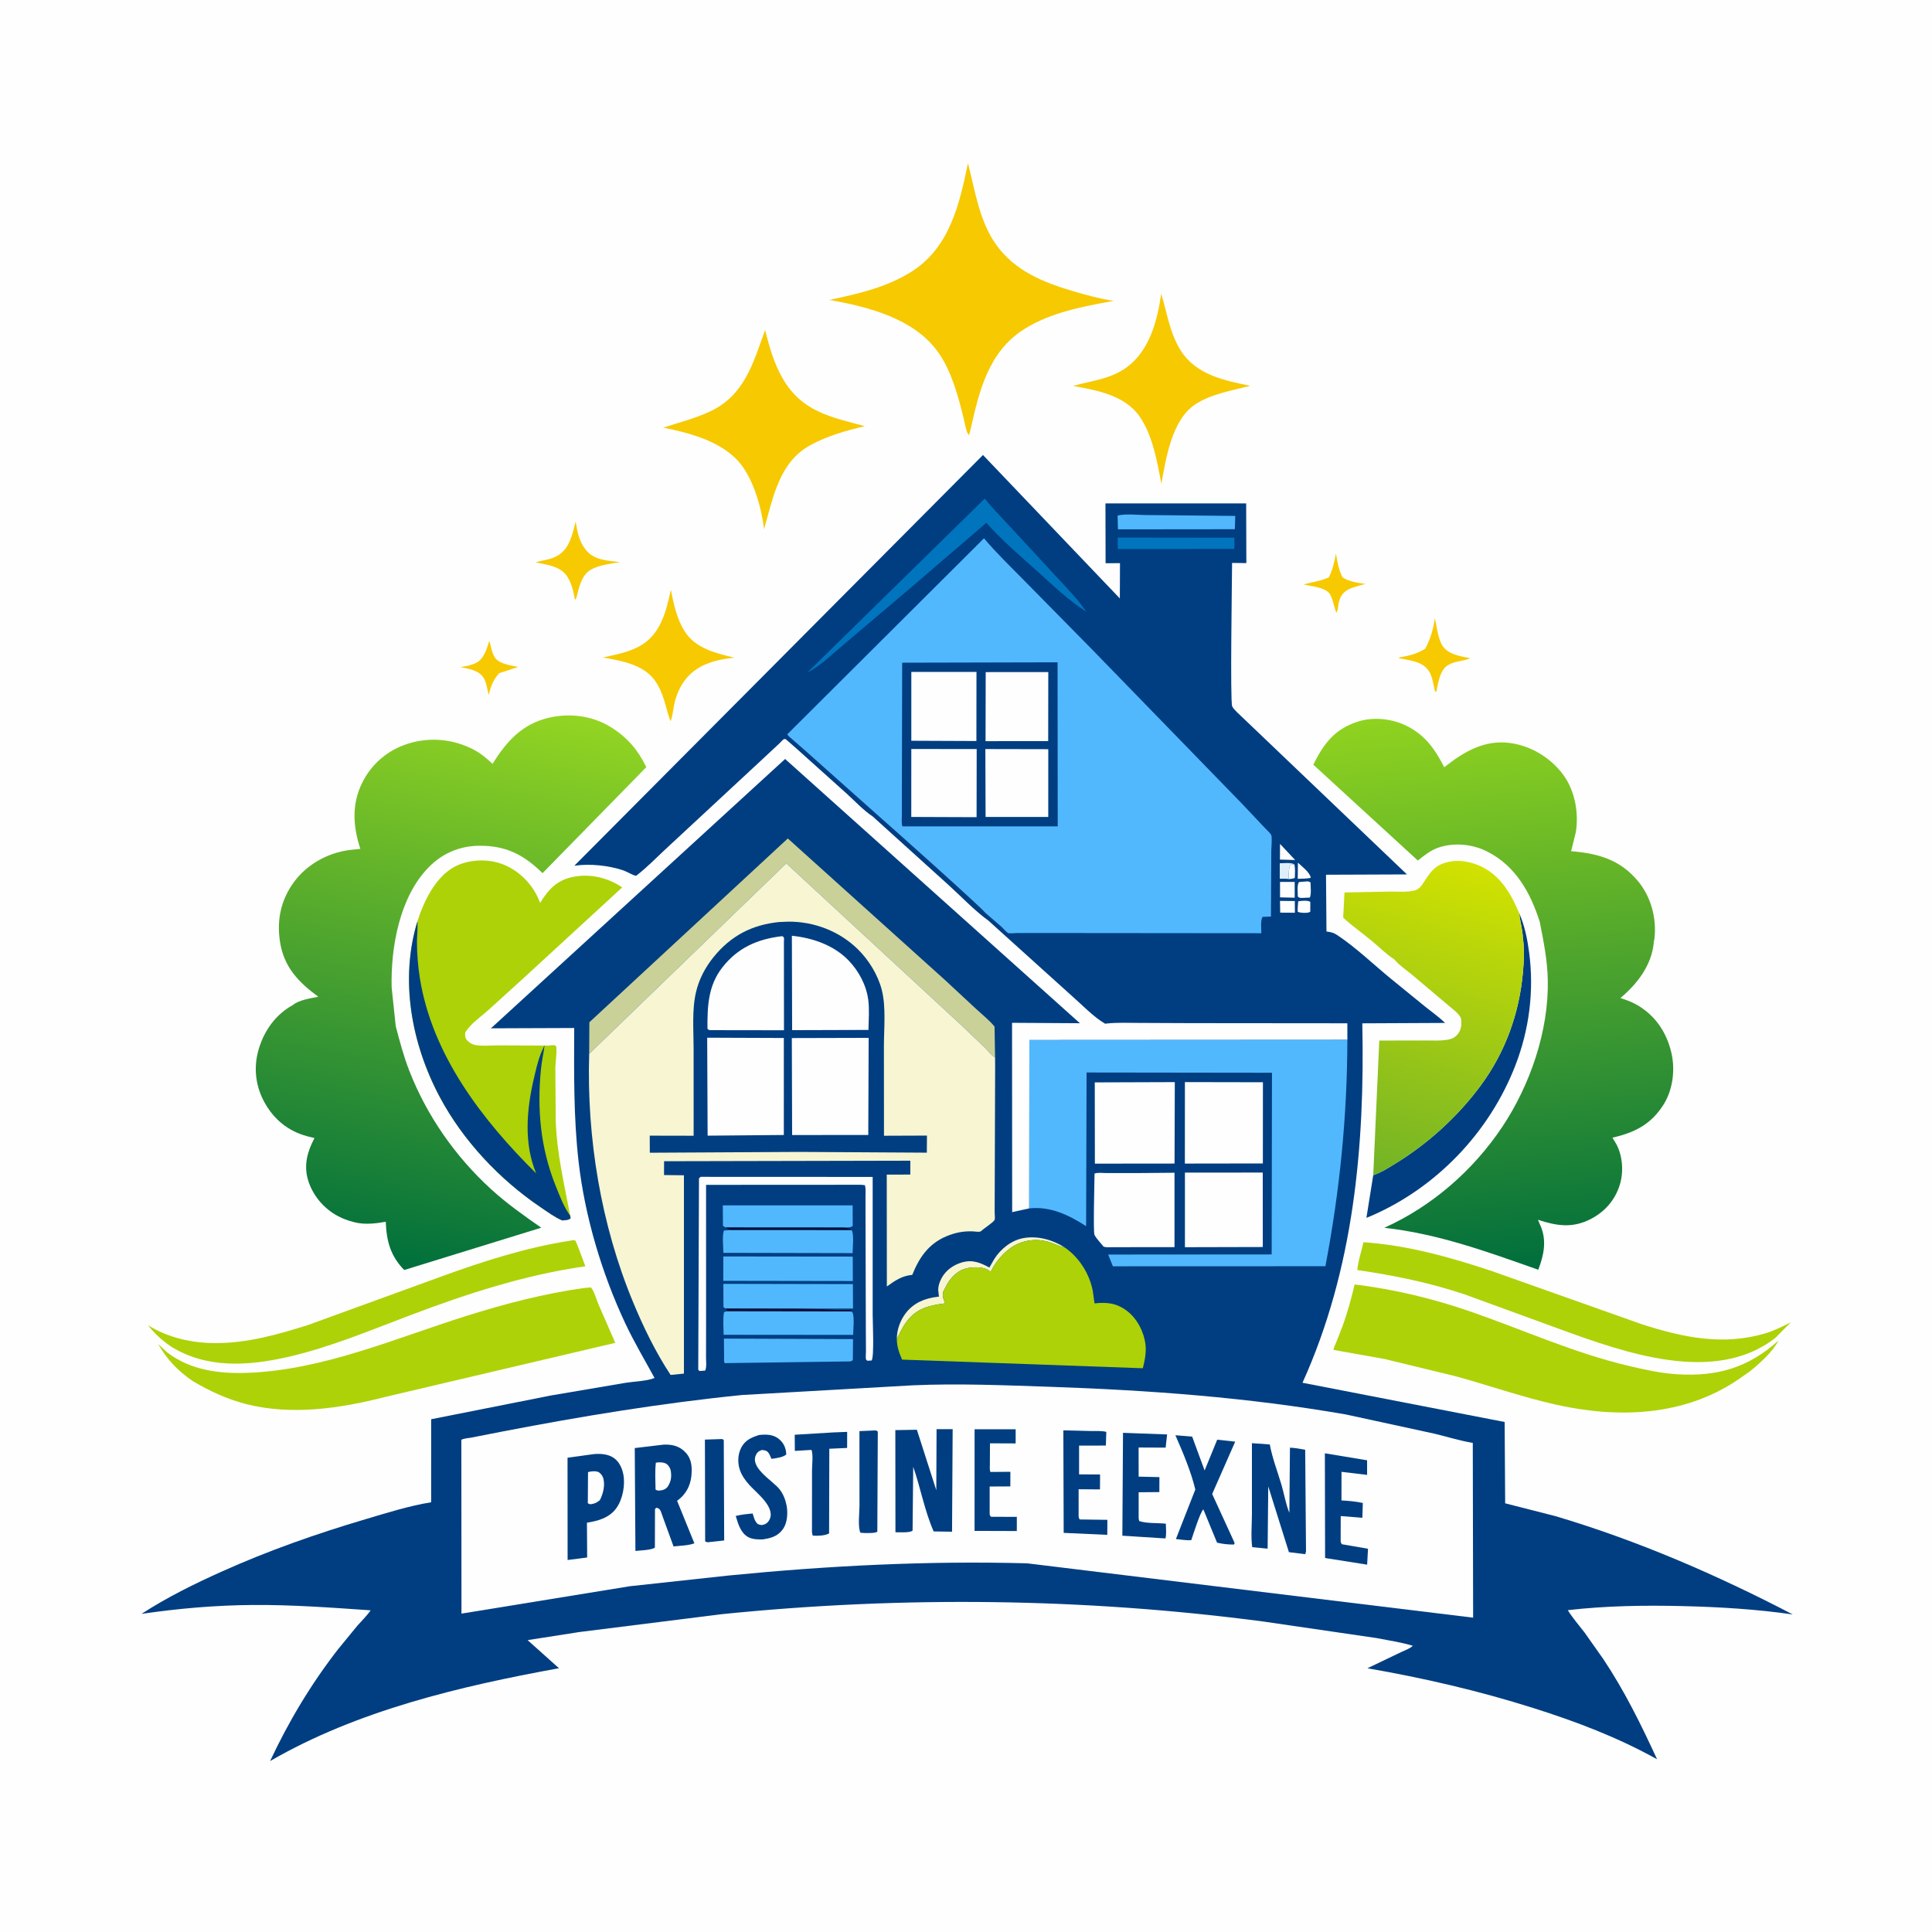 <svg version="1.1" xmlns="http://www.w3.org/2000/svg" style="display: block;" viewBox="0 0 2048 2048" width="1024" height="1024">
<defs>
	<linearGradient id="Gradient1" gradientUnits="userSpaceOnUse" x1="1542.77" y1="909.81" x2="1452.55" y2="1244.07">
		<stop class="stop0" offset="0" stop-opacity="1" stop-color="rgb(210,226,0)"/>
		<stop class="stop1" offset="1" stop-opacity="1" stop-color="rgb(114,179,39)"/>
	</linearGradient>
	<linearGradient id="Gradient2" gradientUnits="userSpaceOnUse" x1="1563.18" y1="751.855" x2="1616.92" y2="1346.09">
		<stop class="stop0" offset="0" stop-opacity="1" stop-color="rgb(144,211,31)"/>
		<stop class="stop1" offset="1" stop-opacity="1" stop-color="rgb(0,110,61)"/>
	</linearGradient>
	<linearGradient id="Gradient3" gradientUnits="userSpaceOnUse" x1="519.329" y1="740.254" x2="402.998" y2="1340.15">
		<stop class="stop0" offset="0" stop-opacity="1" stop-color="rgb(147,213,34)"/>
		<stop class="stop1" offset="1" stop-opacity="1" stop-color="rgb(0,111,60)"/>
	</linearGradient>
</defs>
<path transform="translate(0,0)" fill="rgb(254,254,254)" d="M -0 -0 L 2048 0 L 2048 2048 L -0 2048 L -0 -0 z"/>
<path transform="translate(0,0)" fill="rgb(247,201,0)" d="M 518.675 679.373 C 520.743 685.401 521.181 692.421 525.131 697.713 C 529.652 703.768 542.266 705.637 549.394 706.977 L 529.169 713.594 C 522.468 721.067 520.53 727.176 517.982 736.631 C 516.554 730.996 515.551 722.562 512.253 717.891 C 506.837 710.221 496.499 708.93 487.937 707.103 C 493.839 706.394 499.098 705.377 504.5 702.783 C 513.096 698.655 515.964 687.751 518.675 679.373 z"/>
<path transform="translate(0,0)" fill="rgb(247,201,0)" d="M 1416.17 586.786 C 1417.59 595.783 1419.02 603.648 1423.03 611.917 C 1429.64 616.558 1439.53 617.842 1447.41 618.942 C 1433.18 623.378 1421.46 623.809 1418.73 640.968 C 1418.25 643.947 1418.36 647.022 1416.56 649.5 L 1415.91 647.733 C 1413.88 642.183 1413.03 635.707 1410.19 630.522 C 1405.68 622.265 1390.17 621.79 1381.87 619.511 C 1391.12 616.966 1399.67 616.11 1408.53 612.062 C 1412.77 604.305 1414.48 595.375 1416.17 586.786 z"/>
<path transform="translate(0,0)" fill="rgb(247,201,0)" d="M 1520.99 655.281 C 1523.28 664.775 1523.95 676.467 1529.27 684.733 C 1535.11 693.784 1548.68 695.863 1558.5 697.695 C 1551.12 701.126 1542.5 700.532 1535 705.002 C 1526.09 710.312 1524.6 724.222 1522.5 733.444 L 1520.98 732.5 C 1519.58 726.047 1518.48 717.64 1515.07 711.977 C 1508.27 700.689 1494.12 700.182 1482.5 697.619 C 1484.37 696.389 1483.35 696.788 1485.71 696.417 C 1494.92 694.967 1502.88 692.622 1510.87 687.59 C 1516.42 676.96 1519.38 667.109 1520.99 655.281 z"/>
<path transform="translate(0,0)" fill="rgb(247,201,0)" d="M 610.231 552.951 C 611.956 563.707 613.886 573.891 620.817 582.682 C 629.754 594.016 644.051 594.284 657.161 595.814 C 647.018 597.696 635.199 598.727 626.142 604.029 C 616.299 609.791 613.631 623.312 611.055 633.5 C 610.373 635.102 610.853 634.307 609.5 635.812 C 607.828 626.988 606.095 618.417 601.053 610.781 C 594.013 600.119 579.225 598.464 567.628 596.172 C 575.737 593.596 583.912 593.413 591.5 588.773 C 604.037 581.106 606.801 566.072 610.231 552.951 z"/>
<path transform="translate(0,0)" fill="rgb(247,201,0)" d="M 711.118 625.208 C 714.146 640.218 717.344 655.665 725.526 668.864 C 736.994 687.363 758.641 692.374 778.442 697.183 C 768.037 698.224 757.647 700.122 747.976 704.198 C 729.272 712.08 718.787 727.616 714.618 747.047 C 713.399 752.728 713.065 759.146 710.847 764.5 L 709.976 762.5 C 705.103 747.877 703.384 734.357 694.156 721.345 C 682.114 704.363 658.19 700.362 639.138 696.965 C 653.673 693.738 668.413 691.2 681.177 683.031 C 700.873 670.426 706.534 646.649 711.118 625.208 z"/>
<path transform="translate(0,0)" fill="rgb(0,62,129)" d="M 1610.5 968.213 C 1616.27 981.383 1619.12 995.799 1620.99 1010 C 1626.31 1050.46 1621.05 1091.53 1606.28 1129.59 C 1578.86 1200.26 1522.73 1259.08 1453 1289.12 L 1448.46 1290.97 L 1455.69 1245.72 C 1463.85 1243.11 1471.99 1237.8 1479.3 1233.33 C 1513.97 1212.08 1545.21 1183.62 1569.41 1150.95 C 1595.58 1115.63 1610.42 1074.57 1614.35 1031 C 1615.41 1019.29 1616.07 1005.93 1614.34 994.282 C 1614.02 985.468 1611.34 976.966 1610.5 968.213 z"/>
<path transform="translate(0,0)" fill="rgb(247,201,0)" d="M 1230.89 311.404 C 1237.37 332.126 1239.95 353.541 1252.05 372.243 C 1268.19 397.2 1297.93 403.482 1325.34 408.959 C 1305.97 413.983 1283.3 417.643 1266.5 429.014 C 1242.08 445.542 1235.9 486.346 1231.07 512.909 C 1226.75 489.483 1221.91 461.776 1208.2 441.736 C 1192.69 419.054 1162.59 413.6 1137.47 409.124 C 1157.7 403.384 1177.5 401.983 1195.05 388.834 C 1218.71 371.106 1227.02 339.304 1230.89 311.404 z"/>
<path transform="translate(0,0)" fill="rgb(247,201,0)" d="M 811.01 349.873 C 815.536 367.436 820.489 385.259 829.624 401.084 C 850.032 436.436 880.112 441.915 916.775 451.773 C 896.916 456.393 877.012 462.078 859 471.891 C 825.683 490.042 819.572 527.985 809.875 560.887 C 807.487 539.766 800.315 514.365 788.536 496.554 C 770.395 469.124 733.414 459.476 703.081 453.28 C 719.888 447.87 736.668 443.644 752.758 436.124 C 789.174 419.102 798.439 384.788 811.01 349.873 z"/>
<path transform="translate(0,0)" fill="rgb(173,210,7)" d="M 603.644 1315.32 C 605.568 1314.99 607.862 1314.31 609.76 1314.93 C 610.657 1315.22 619.566 1339.93 620.505 1342.33 C 556.757 1351.29 495.136 1371.37 435.093 1394.1 C 392.593 1410.2 349.671 1428.25 305.321 1438.39 C 263.227 1448.01 219.016 1451.03 180.971 1427.19 C 171.351 1420.48 164.147 1413.92 156.861 1404.77 C 178.263 1418.18 203.851 1423.82 229 1423.76 C 262.373 1423.69 293.648 1414.84 325.231 1405.03 L 468.399 1352.96 C 511.843 1337.1 557.849 1322.42 603.644 1315.32 z"/>
<path transform="translate(0,0)" fill="rgb(173,210,7)" d="M 1445.33 1316.82 C 1491.75 1319.98 1536.8 1332.56 1580.76 1347.17 L 1740.65 1403.85 C 1783.59 1417.65 1826.47 1426.76 1870.97 1413.5 C 1880.62 1410.63 1889.43 1406.23 1898.37 1401.65 L 1882.04 1418.15 L 1881 1418.97 C 1816.79 1467.97 1721.64 1433.67 1654.42 1409.28 L 1552.53 1372.08 C 1515.05 1359.54 1477.9 1352.04 1438.88 1346.31 C 1439.41 1337.14 1443.41 1326.08 1445.33 1316.82 z"/>
<path transform="translate(0,0)" fill="rgb(247,201,0)" d="M 1026.09 172.962 C 1033.59 202.094 1038.19 234.786 1056.25 259.773 C 1076.08 287.209 1105.68 299.206 1136.9 308.468 C 1151.3 312.739 1165.67 316.635 1180.51 318.994 C 1148.5 324.693 1113.95 331.159 1085.98 348.705 C 1047.86 372.626 1038 414.238 1028.78 455.5 C 1028.35 457.543 1027.98 459.247 1027 461.1 C 1024.51 459.504 1022.6 447.922 1021.82 444.736 C 1016.06 421.2 1008.96 394.144 994.963 374.091 C 969.523 337.652 920.551 325.229 879.106 317.935 C 909.499 311.565 941.459 304.249 967.751 286.981 C 1006.95 261.234 1017.15 216.073 1026.09 172.962 z"/>
<path transform="translate(0,0)" fill="rgb(173,210,7)" d="M 618.861 1365.37 L 626.5 1364.7 C 630.132 1369.31 631.947 1376.94 634.282 1382.38 L 652.201 1423.47 L 407.847 1480.92 C 360.622 1493.09 308.607 1500.63 260.696 1488.31 C 240.592 1483.15 222.092 1474.51 204.268 1463.98 C 188.291 1452.96 177.304 1441.44 167.528 1424.61 L 177.5 1433.83 C 201.794 1452.42 232.202 1456.33 261.837 1455.3 C 342.137 1452.51 418.851 1418.7 494.503 1394.89 C 535.191 1382.09 576.577 1371.32 618.861 1365.37 z"/>
<path transform="translate(0,0)" fill="rgb(173,210,7)" d="M 1435.98 1361.57 C 1478.04 1366.71 1519.26 1376.59 1559.29 1390.49 C 1615.24 1409.91 1668.95 1434.4 1726.86 1447.99 C 1743.39 1451.87 1760.52 1455.7 1777.5 1456.76 C 1820.5 1459.44 1853.08 1449.91 1885.22 1421.13 C 1878.99 1433.24 1864.89 1445.73 1854.42 1454.11 L 1842.48 1462.4 C 1785.08 1501.39 1715.33 1503.68 1649.5 1489.01 C 1613.15 1480.91 1577.56 1468.24 1541.58 1458.5 L 1467.5 1440.55 L 1413.64 1430.96 C 1413.61 1428.56 1415.48 1425.33 1416.38 1423.08 L 1423.31 1405.34 C 1428.53 1390.98 1432.44 1376.41 1435.98 1361.57 z"/>
<path transform="translate(0,0)" fill="url(#Gradient1)" d="M 1477.88 1016.86 C 1469.55 1011.69 1461.54 1003.44 1453.87 997.135 C 1443.9 988.935 1433.31 981.53 1423.83 972.755 L 1425.24 946.05 L 1473.78 945.099 C 1481.93 945.026 1491.7 945.962 1499.62 943.892 C 1502.81 943.057 1505.58 940.659 1507.41 937.983 C 1513.26 929.419 1517.62 920.556 1527.75 916.114 C 1540.31 910.606 1555.07 912.058 1567.47 917.307 C 1589.94 926.823 1601.54 946.768 1610.5 968.213 C 1611.34 976.966 1614.02 985.468 1614.34 994.282 C 1616.07 1005.93 1615.41 1019.29 1614.35 1031 C 1610.42 1074.57 1595.58 1115.63 1569.41 1150.95 C 1545.21 1183.62 1513.97 1212.08 1479.3 1233.33 C 1471.99 1237.8 1463.85 1243.11 1455.69 1245.72 L 1462.1 1103.03 L 1510.28 1102.94 C 1518.63 1102.88 1528.95 1103.65 1536.98 1101.61 C 1539.47 1100.98 1541.71 1099.81 1543.59 1098.05 C 1547.42 1094.46 1548.91 1090.3 1549.07 1085.12 C 1549.15 1082.62 1549.26 1080.22 1547.98 1078 C 1545.28 1073.28 1538.76 1068.79 1534.7 1065.25 L 1497.26 1033.63 C 1491.32 1028.71 1483.91 1023.71 1478.82 1017.95 L 1477.88 1016.86 z"/>
<path transform="translate(0,0)" fill="rgb(173,210,7)" d="M 442.482 976.659 C 449.279 955.397 461.647 929.292 482.412 918.515 C 496.712 911.093 516.011 910.244 531.128 915.5 C 547.866 921.32 562.494 934.986 569.972 951 L 572.576 957.123 C 581.18 943.154 590.048 933.253 606.744 929.692 C 625.144 925.766 644.189 930.213 659.575 940.665 L 554.535 1037.26 L 517.693 1070.69 C 509.703 1077.87 498.638 1085.33 493.149 1094.5 C 493.019 1098.24 492.808 1100.57 495.731 1103.41 C 497.553 1105.19 500.168 1106.88 502.659 1107.48 C 510.309 1109.3 520.838 1108.07 528.826 1108.14 L 581.094 1108.37 C 583.291 1108.28 589.194 1106.98 589.583 1109.41 C 590.584 1115.66 588.813 1125.32 588.688 1131.92 L 589.094 1187.58 C 590.17 1222.09 598.039 1254.94 604.408 1288.63 L 604.861 1291.5 C 602.595 1293.53 598.91 1293.39 596 1293.72 C 588.018 1290.35 580.216 1284.56 573.02 1279.7 C 529.539 1250.29 490.73 1209.06 466.074 1162.67 C 436.165 1106.4 423.6 1038.56 442.482 976.659 z"/>
<path transform="translate(0,0)" fill="rgb(0,62,129)" d="M 604.408 1288.63 L 604.861 1291.5 C 602.595 1293.53 598.91 1293.39 596 1293.72 C 588.018 1290.35 580.216 1284.56 573.02 1279.7 C 529.539 1250.29 490.73 1209.06 466.074 1162.67 C 436.165 1106.4 423.6 1038.56 442.482 976.659 L 442.56 978.005 C 442.915 984.949 441.974 991.692 441.994 998.621 C 442.029 1011.23 443.039 1023.92 444.998 1036.38 C 457.841 1118.08 511.174 1187.26 568.384 1243.86 C 555.196 1212.47 558.167 1176.48 565.755 1144.08 C 567.912 1134.87 569.991 1125.17 573.5 1116.36 L 577.297 1107.92 C 576.252 1116.33 574.321 1124.62 573.478 1133.04 C 569.19 1175.91 572.906 1216.97 589.1 1257.22 C 593.224 1267.47 597.831 1279.82 604.408 1288.63 z"/>
<path transform="translate(0,0)" fill="url(#Gradient2)" d="M 1632.19 977.129 C 1622.43 946.46 1606.8 918.219 1577 902.911 C 1561.34 894.867 1542.07 892.791 1525.27 898.33 C 1516.59 901.191 1510.03 906.633 1502.95 912.189 L 1392.15 810.565 C 1403.14 788.477 1414.56 773.016 1439 765.051 C 1456.39 759.382 1477.02 761.881 1493.03 770.453 C 1511.65 780.423 1521.62 795.016 1530.96 813.288 C 1551.65 797.088 1573.13 783.948 1600.6 787.598 C 1622.63 790.523 1643.39 802.963 1656.73 820.778 C 1669.41 837.702 1673.68 861.256 1670.5 881.819 L 1665.47 902.317 C 1693.95 904.662 1717.26 911.095 1736.32 934.002 C 1750.16 950.647 1756.17 973.256 1753.81 994.597 C 1753.67 995.925 1753.44 997.127 1753.05 998.402 L 1753 1000.09 C 1750.4 1023.85 1735.29 1043.15 1717.69 1057.97 C 1723.8 1059.9 1730.2 1062.22 1735.74 1065.49 C 1754.86 1076.79 1766.58 1094.24 1771.66 1115.67 C 1775.9 1133.52 1773.45 1154.69 1763.72 1170.41 C 1750.54 1191.69 1732.87 1200.65 1709.25 1205.96 L 1713.66 1213.29 C 1720.15 1226.09 1721.26 1242.36 1717.02 1256 C 1711.96 1272.3 1700.99 1284.72 1685.85 1292.42 C 1666.61 1302.19 1650.04 1299.46 1630.28 1293.02 L 1632.31 1297.8 L 1632.94 1299.22 C 1639.86 1314.99 1636.54 1330.65 1630.61 1345.97 C 1576.6 1326.97 1524.84 1307.89 1467.44 1301.5 C 1517.97 1278.74 1561.61 1240.66 1592.35 1194.69 C 1621.99 1150.35 1641.83 1092.65 1640.73 1038.86 C 1640.29 1017.42 1636.27 997.96 1632.19 977.129 z"/>
<path transform="translate(0,0)" fill="url(#Gradient3)" d="M 310.49 1065.35 C 317.081 1059.9 329.182 1058.3 337.406 1056.6 C 316.342 1041.07 301.008 1025.27 296.823 998.364 C 293.218 975.195 297.748 953.823 311.744 934.819 C 325.426 916.241 347.266 904.194 370 901.103 L 381.987 899.845 C 374.168 875.972 372.591 852.407 384.17 829.297 C 394.07 809.538 411.189 795.13 432.188 788.429 C 455.443 781.008 480.218 783.315 501.92 794.539 C 509.629 798.525 515.819 803.852 522.162 809.688 C 536.779 786.172 553.425 767.415 581.594 760.881 C 604.327 755.608 628.356 758.654 648.217 771.219 C 665.319 782.039 676.264 795.095 685.12 813.185 L 575.112 925.595 C 555.419 906.133 536.181 896.23 508 896.539 C 487.071 896.768 468.943 904.491 454.278 919.5 C 423.447 951.053 414.14 1004.32 415.149 1046.7 L 419.499 1087.84 C 423.713 1103.89 427.869 1119.63 433.905 1135.12 C 452.459 1182.76 482.838 1226.23 520.629 1260.66 C 537.103 1275.67 555.459 1288.74 573.762 1301.41 L 428.476 1346.26 C 413.873 1331.31 409.682 1315.55 408.932 1295.13 C 398.221 1297.01 386.383 1298.41 375.711 1295.63 L 374 1295.16 C 368.481 1293.71 363.644 1291.93 358.585 1289.29 C 343.229 1281.28 331.042 1266.82 326.304 1250.07 C 321.911 1234.54 326.056 1220.15 333.366 1206.41 L 325.336 1204.39 C 305.602 1198.99 290.73 1186.97 280.71 1169.17 C 270.952 1151.84 268.52 1132.07 274.041 1112.86 C 279.806 1092.8 291.952 1075.52 310.49 1065.35 z"/>
<path transform="translate(0,0)" fill="rgb(0,62,129)" d="M 832.864 783.52 C 832.25 783.513 831.6 783.291 831.022 783.5 C 830.014 783.865 827.08 787.206 826.153 788.077 L 809.358 803.75 L 704.053 901.5 C 695.02 910.043 686.082 919.046 676.351 926.802 C 676.123 926.985 674.347 928.34 674.303 928.341 C 671.927 928.39 664.008 923.765 661.074 922.759 C 645.406 917.387 625.107 915.281 608.829 917.714 L 1042 482.32 L 1187.08 634.371 L 1187.23 596.967 L 1171.97 597.06 L 1171.82 533.616 L 1320.99 533.636 L 1321.18 596.902 L 1306.06 596.716 C 1305.99 612.435 1303.91 743.763 1306.15 748.693 C 1307.83 752.376 1314.62 757.99 1317.69 761.091 L 1491.43 926.921 L 1405.63 927.258 L 1406.12 987.47 L 1407.02 987.566 C 1410.88 988.032 1414.05 988.926 1417.33 991.103 C 1437.53 1004.5 1455.96 1022.42 1474.76 1037.78 L 1510.66 1067.02 C 1517.68 1072.66 1525.42 1078.12 1531.89 1084.35 L 1444.1 1084.77 C 1446.85 1215.05 1435.03 1345.75 1380.69 1465.78 L 1594.98 1507.37 L 1595.54 1593.57 L 1648.8 1607.16 C 1735.9 1633.02 1819.95 1669.42 1900.41 1711.38 C 1861.79 1705.82 1822.6 1703.45 1783.62 1702.52 C 1742.97 1701.55 1702.34 1702.17 1661.91 1706.85 C 1667.17 1715.25 1673.63 1722.67 1679.67 1730.5 L 1699.44 1758.5 C 1722.11 1792.42 1739.54 1827.96 1756.57 1864.89 C 1714.71 1841.6 1670.93 1824.98 1625.32 1810.56 C 1567.79 1792.36 1508.96 1778.72 1449.51 1768.43 L 1485.3 1751.29 C 1488.71 1749.64 1495.22 1747.32 1497.61 1744.57 C 1484.96 1740.83 1471.91 1738.85 1458.97 1736.38 L 1339 1718.85 C 1148.83 1693.83 956.247 1691.7 765.5 1711.05 L 614.031 1730.04 L 559.284 1738.6 L 592.544 1768.39 C 487.886 1787.46 379.197 1813.04 286.309 1866.81 C 306.063 1824.61 329.828 1784.97 358.441 1748.17 L 378.589 1723.59 C 383.343 1718.16 388.808 1712.94 392.907 1707.01 C 351.108 1704.14 309.295 1700.99 267.364 1701.34 C 227.929 1701.66 189.042 1705.07 150.039 1710.77 C 177.058 1693.25 205.668 1679.12 235 1665.95 C 284.409 1643.75 335.445 1625.81 387.359 1610.45 C 410.157 1603.71 433.523 1596.25 457.037 1592.47 L 457.057 1504.45 L 584.189 1479.24 L 663.291 1465.82 C 672.385 1464.34 685.591 1464.12 693.855 1460.7 C 683.301 1441.37 672.075 1422.53 662.707 1402.57 C 637.967 1349.83 620.047 1289.69 613.381 1231.83 C 607.926 1184.48 608.525 1137.27 608.671 1089.72 L 520.19 1090.06 L 521.447 1089.13 L 832.242 804.559 L 1144.74 1084.67 L 1072.82 1084.22 L 1072.94 1285 L 1074.1 1284.63 L 1091.01 1280.94 L 1091.18 1102.47 L 1428.28 1102.28 L 1428.24 1084.72 L 1261.46 1084.57 L 1207.2 1084.33 C 1195.87 1084.31 1184.21 1083.75 1172.94 1085 L 1171.46 1085.17 C 1158.91 1077.82 1147.6 1065.65 1136.6 1056.05 L 1047.74 975.889 C 1032.83 965.118 1018.93 950.3 1005.26 937.934 L 925.003 865.388 C 915.263 859.029 906.002 848.926 897.269 841.051 L 844.129 793.346 L 832.864 783.52 z"/>
<path transform="translate(0,0)" fill="rgb(254,254,254)" d="M 1372 916.087 C 1373.19 920.814 1372.71 925.771 1372.58 930.611 C 1370.43 931.651 1368.26 931.693 1365.93 931.88 C 1366.34 927.351 1365.61 920.536 1368.05 916.685 L 1372 916.087 z"/>
<path transform="translate(0,0)" fill="rgb(254,254,254)" d="M 1356.88 894.561 L 1372.9 911.648 L 1356.79 911.185 L 1356.88 894.561 z"/>
<path transform="translate(0,0)" fill="rgb(254,254,254)" d="M 1375.83 914.455 C 1380.18 918.555 1388.46 924.632 1389.49 930.5 C 1385.22 931.615 1380.09 931.354 1375.66 931.583 L 1375.83 914.455 z"/>
<path transform="translate(0,0)" fill="rgb(254,254,254)" d="M 1376.16 955.5 L 1377.26 955.238 C 1380.29 954.792 1386.59 954.302 1388.99 956 L 1388.95 966.5 L 1387.36 967.2 C 1384.63 968.023 1378.12 967.793 1375.63 966.5 C 1375.45 962.807 1375.84 959.176 1376.16 955.5 z"/>
<path transform="translate(0,0)" fill="rgb(222,239,252)" d="M 1365.93 931.88 C 1364.92 931.279 1358.14 931.548 1356.61 931.498 L 1356.61 915.094 C 1361.34 915.024 1367.67 914.132 1372 916.087 L 1368.05 916.685 C 1365.61 920.536 1366.34 927.351 1365.93 931.88 z"/>
<path transform="translate(0,0)" fill="rgb(254,254,254)" d="M 1356.85 954.983 L 1372.56 955.132 L 1372.64 967.539 L 1357.06 967.429 L 1356.85 954.983 z"/>
<path transform="translate(0,0)" fill="rgb(254,254,254)" d="M 1385.44 934.326 C 1387.46 934.441 1387.25 934.289 1389.2 935.5 C 1389.26 940.213 1390.25 947.13 1388.5 951.47 L 1379.75 951.841 C 1377.64 951.772 1377.46 951.74 1375.76 950.5 C 1375.78 946.457 1374.65 938.026 1377 935.007 L 1385.44 934.326 z"/>
<path transform="translate(0,0)" fill="rgb(254,254,254)" d="M 1356.87 934.848 L 1372.42 934.863 L 1372.45 951.618 L 1356.91 951.218 L 1356.87 934.848 z"/>
<path transform="translate(0,0)" fill="rgb(247,245,210)" d="M 994.753 1369.39 C 993.965 1364.42 995.938 1358.79 998.316 1354.49 C 1002.89 1346.23 1011.09 1340.61 1020.06 1338.11 C 1031.14 1335.03 1039.27 1338.56 1048.79 1343.64 L 1053.9 1334.73 C 1060.77 1323.84 1072.19 1314.64 1085.09 1312.4 C 1100.22 1309.77 1116.21 1314.26 1128.84 1322.51 L 1127.77 1322.23 C 1121.52 1320.53 1115.78 1317.52 1109.53 1315.9 C 1098.11 1312.94 1085.26 1314.61 1075.08 1320.5 C 1064.99 1326.33 1055.54 1337.14 1050.5 1347.6 C 1048.28 1347.45 1049.53 1347.82 1047.62 1346.43 C 1042.25 1342.55 1030.62 1343.05 1024.44 1344.5 C 1015.35 1346.63 1008.38 1353.77 1003.82 1361.59 L 999.729 1369.61 L 999.592 1370.6 C 999.117 1374.62 999.879 1376.27 1001.28 1379.88 L 1001.88 1381.6 C 984.887 1383.93 971.934 1386.6 961.038 1401.03 C 956.685 1406.79 954.073 1412.94 950.666 1419.23 C 950.696 1409.55 954.214 1399.71 960.118 1392 C 968.434 1381.15 980.263 1376.25 993.607 1374.68 L 995.311 1374.5 L 994.753 1369.39 z"/>
<path transform="translate(0,0)" fill="rgb(1,116,190)" d="M 1184.84 569.812 L 1308.55 569.981 L 1308.44 581.903 L 1184.93 581.988 L 1184.84 569.812 z"/>
<path transform="translate(0,0)" fill="rgb(82,184,254)" d="M 1184.7 546.5 C 1193.43 544.386 1205.95 545.948 1215.05 545.964 L 1309.41 546.909 L 1308.99 560.993 L 1185.07 561.119 L 1184.7 546.5 z"/>
<path transform="translate(0,0)" fill="rgb(82,184,254)" d="M 769.027 1301.07 L 766.376 1299.5 L 766.203 1277.74 L 903.838 1277.76 L 903.911 1299.5 C 901.652 1301.72 897.156 1301.05 893.959 1301.15 L 769.027 1301.07 z"/>
<path transform="translate(0,0)" fill="rgb(82,184,254)" d="M 767.378 1418.98 L 904.24 1419.49 L 904.047 1441.96 L 901.5 1443.15 L 768.21 1444.97 C 767.176 1443.18 767.601 1440.57 767.58 1438.51 L 767.378 1418.98 z"/>
<path transform="translate(0,0)" fill="rgb(82,184,254)" d="M 768.706 1387.01 L 766.903 1385.5 L 766.798 1360.95 L 904.104 1361.21 L 904.231 1387.07 L 849.974 1387.16 L 768.706 1387.01 z"/>
<path transform="translate(0,0)" fill="rgb(82,184,254)" d="M 766.771 1331.9 L 903.944 1332.05 L 904.035 1357.95 L 766.713 1357.73 L 766.771 1331.9 z"/>
<path transform="translate(0,0)" fill="rgb(82,184,254)" d="M 769.027 1301.07 L 893.959 1301.15 L 901.86 1302.11 L 902.762 1303.99 C 905.53 1308.16 903.835 1322.9 903.804 1328.35 L 766.828 1328.06 C 766.773 1321.1 765.367 1310.94 767.348 1304.41 L 774.189 1303.94 C 771.476 1303.16 770.797 1303.21 769.027 1301.07 z"/>
<path transform="translate(0,0)" fill="rgb(0,16,62)" d="M 769.027 1301.07 L 893.959 1301.15 L 901.86 1302.11 L 902.762 1303.99 L 774.189 1303.94 C 771.476 1303.16 770.797 1303.21 769.027 1301.07 z"/>
<path transform="translate(0,0)" fill="rgb(82,184,254)" d="M 768.706 1387.01 L 849.974 1387.16 L 903.49 1388.5 C 902.707 1390.05 903.329 1389.36 901.291 1390.2 L 903.5 1390.9 C 906.09 1395.96 904.379 1408.99 904.349 1415.05 L 767.087 1414.93 C 767.023 1407.2 766.121 1398.44 767.5 1390.85 L 770.972 1390.02 L 768.706 1387.01 z"/>
<path transform="translate(0,0)" fill="rgb(0,16,62)" d="M 768.706 1387.01 L 849.974 1387.16 L 903.49 1388.5 C 902.707 1390.05 903.329 1389.36 901.291 1390.2 L 770.972 1390.02 L 768.706 1387.01 z"/>
<path transform="translate(0,0)" fill="rgb(1,116,190)" d="M 1043.86 528.576 C 1051.19 537.84 1059.81 546.39 1067.79 555.12 L 1123.06 614.851 C 1132.9 625.651 1143.38 636.26 1151.53 648.419 C 1133.02 636.787 1116.07 620.338 1099.8 605.756 C 1081.28 589.166 1062.09 572.825 1045.58 554.205 L 966.326 622.252 L 891.585 685.63 C 880.168 695.083 869.099 706.3 855.761 712.988 L 1043.86 528.576 z"/>
<path transform="translate(0,0)" fill="rgb(254,254,254)" d="M 742.707 1247.5 L 925.064 1247.58 L 925.064 1393.46 C 925.064 1400.9 926.834 1437.73 924 1442.17 L 919.5 1442.45 C 919.001 1441.97 918.189 1441.67 918.002 1441 C 917.455 1439.04 917.966 1434.81 917.953 1432.66 L 917.83 1410.85 L 917.493 1293.15 L 917.475 1268.24 C 917.47 1264.38 917.966 1259.98 916.781 1256.3 L 912.25 1255.9 L 748.466 1255.99 L 748.479 1407.6 L 748.415 1438.87 C 748.408 1442.96 749.273 1449.17 747.5 1452.89 L 741.5 1453.33 L 740.165 1452 L 740.95 1249.03 L 742.707 1247.5 z"/>
<path transform="translate(0,0)" fill="rgb(254,254,254)" d="M 1256.07 1242.98 L 1338.56 1242.97 L 1338.61 1321.88 L 1256.07 1322.08 L 1256.07 1242.98 z"/>
<path transform="translate(0,0)" fill="rgb(254,254,254)" d="M 1207.08 1243.49 L 1245.03 1243.16 L 1245.01 1322.04 L 1199.5 1322.05 L 1179.48 1322.07 C 1176.33 1322.06 1172.72 1322.56 1169.77 1321.42 C 1167.22 1318.09 1161.71 1312.52 1160.16 1308.86 C 1158.74 1305.47 1160.21 1252.07 1160.25 1244.06 C 1163.18 1242.7 1169.59 1243.5 1172.96 1243.5 L 1207.08 1243.49 z"/>
<path transform="translate(0,0)" fill="rgb(254,254,254)" d="M 1256.05 1147.07 L 1338.75 1147.23 L 1338.68 1233.31 L 1256 1233.43 L 1256.05 1147.07 z"/>
<path transform="translate(0,0)" fill="rgb(254,254,254)" d="M 1160.51 1147.38 L 1245.34 1147.09 L 1245.06 1233.41 L 1160.61 1233.5 L 1160.51 1147.38 z"/>
<path transform="translate(0,0)" fill="rgb(202,209,152)" d="M 624.556 1117.11 L 624.75 1083.64 L 835.112 888.811 L 1002.02 1039.14 L 1035.13 1069.89 C 1041.48 1075.74 1048.77 1081.55 1054.26 1088.2 L 1054.82 1120.9 C 1050.79 1118.81 1047.13 1113.61 1043.86 1110.39 L 1018.82 1086.51 L 833.517 915.174 L 624.556 1117.11 z"/>
<path transform="translate(0,0)" fill="rgb(173,210,7)" d="M 999.729 1369.61 L 1003.82 1361.59 C 1008.38 1353.77 1015.35 1346.63 1024.44 1344.5 C 1030.62 1343.05 1042.25 1342.55 1047.62 1346.43 C 1049.53 1347.82 1048.28 1347.45 1050.5 1347.6 C 1055.54 1337.14 1064.99 1326.33 1075.08 1320.5 C 1085.26 1314.61 1098.11 1312.94 1109.53 1315.9 C 1115.78 1317.52 1121.52 1320.53 1127.77 1322.23 L 1128.84 1322.51 C 1144.09 1333 1155.02 1350.45 1158.42 1368.65 L 1160.24 1381.65 C 1173.47 1380.16 1183.93 1381.32 1194.95 1389.85 C 1205.74 1398.21 1212.75 1412.13 1214.29 1425.54 C 1215.23 1433.72 1213.45 1442.54 1211.45 1450.4 L 956.25 1441.25 C 953.008 1433.77 950.745 1427.55 950.666 1419.23 C 954.073 1412.94 956.685 1406.79 961.038 1401.03 C 971.934 1386.6 984.887 1383.93 1001.88 1381.6 L 1001.28 1379.88 C 999.879 1376.27 999.117 1374.62 999.592 1370.6 L 999.729 1369.61 z"/>
<path transform="translate(0,0)" fill="rgb(82,184,254)" d="M 1091.01 1280.94 L 1091.18 1102.47 L 1428.28 1102.28 C 1428.05 1183.59 1420.21 1262.39 1404.98 1342.24 L 1179.71 1342.32 L 1174.71 1329.88 L 1348.03 1329.75 L 1348.35 1137.16 L 1151.82 1136.9 L 1151.32 1299.79 C 1133.09 1288.01 1113.44 1278.5 1091.01 1280.94 z"/>
<path transform="translate(0,0)" fill="rgb(247,245,210)" d="M 624.556 1117.11 L 833.517 915.174 L 1018.82 1086.51 L 1043.86 1110.39 C 1047.13 1113.61 1050.79 1118.81 1054.82 1120.9 L 1054.88 1132.04 L 1054.46 1261.2 L 1054.37 1285.12 C 1054.37 1286.83 1054.93 1291.63 1054.35 1293.09 C 1053.34 1295.62 1042.78 1302.24 1040.11 1304.97 C 1038.69 1306.42 1033.47 1305.4 1031.33 1305.31 C 1021.2 1304.88 1012.21 1306.68 1002.93 1310.63 C 984.205 1318.59 974.328 1333.2 967.037 1351.42 C 956.189 1352.33 948.623 1357.57 940.107 1363.72 L 939.984 1245.13 L 964.953 1245.09 L 964.989 1230.39 L 703.956 1230.95 L 703.895 1245.59 L 725.001 1245.84 L 725.002 1456.08 L 710.855 1457.49 C 694.949 1433.36 682.217 1407.13 671.146 1380.48 C 637.003 1298.29 621.823 1205.99 624.556 1117.11 z"/>
<path transform="translate(0,0)" fill="rgb(0,62,129)" d="M 825.835 977.403 L 835.5 976.997 C 862.789 976.718 889.916 987.112 909.442 1006.34 C 920.972 1017.69 930.663 1033.47 934.689 1049.21 C 939.423 1067.71 936.942 1090.56 936.978 1109.79 L 937.06 1203.94 L 982.6 1203.77 L 982.48 1221.87 L 847.5 1221.07 L 688.828 1221.94 L 688.748 1203.85 L 735.282 1203.94 L 735.254 1111.8 C 735.26 1092.19 733.336 1070.91 737.782 1051.75 C 740.963 1038.05 747.601 1025.41 756.431 1014.52 C 774.694 991.985 797.045 980.318 825.835 977.403 z"/>
<path transform="translate(0,0)" fill="rgb(254,254,254)" d="M 828.011 992.5 L 829.669 992.509 C 830.105 993.006 830.715 993.393 830.978 994 C 831.262 994.655 830.981 998.047 830.982 998.939 L 831.043 1092.11 L 753.5 1092 C 751.389 1091.78 751.582 1092.13 749.943 1090.5 C 749.787 1066.92 750.553 1044.89 765.776 1025.43 C 781.944 1004.77 802.564 995.666 828.011 992.5 z"/>
<path transform="translate(0,0)" fill="rgb(254,254,254)" d="M 839.424 991.943 C 861.355 994.168 883.904 1001.92 899.521 1018.11 C 910.426 1029.42 918.421 1044.44 920.417 1060.1 C 921.714 1070.28 920.758 1081.47 920.611 1091.76 L 839.68 1092.01 L 839.424 991.943 z"/>
<path transform="translate(0,0)" fill="rgb(254,254,254)" d="M 839.369 1100.39 L 920.823 1100.18 L 920.41 1203.11 L 839.681 1203.19 L 839.369 1100.39 z"/>
<path transform="translate(0,0)" fill="rgb(254,254,254)" d="M 749.651 1100 L 830.9 1100.31 L 830.89 1203.14 L 750.11 1203.85 L 749.651 1100 z"/>
<path transform="translate(0,0)" fill="rgb(82,184,254)" d="M 836.145 780.475 L 834.5 778.467 L 1043.06 570.647 C 1056.98 587.12 1072.89 602.304 1087.99 617.718 L 1158.41 689.231 L 1316.46 851.869 L 1340.74 877.588 C 1342.27 879.234 1346.81 883.342 1347.57 885.264 C 1348.7 888.131 1347.64 898.007 1347.63 901.424 L 1347.28 971.601 L 1338.5 971.925 C 1335.99 974.804 1337.09 985.041 1337.07 989.244 L 1115.03 989.044 L 1078.21 989.047 C 1076.26 989.048 1069.92 989.721 1068.7 989.05 C 1066.46 987.815 1063.42 984.054 1061.43 982.237 L 1044.14 967.322 C 1042.61 963.976 941.154 873.332 929.582 863.371 L 851.255 793.594 L 836.145 780.475 z"/>
<path transform="translate(0,0)" fill="rgb(0,62,129)" d="M 956.337 702.469 L 1121.07 702.081 L 1121.23 876.006 L 956.657 875.993 C 955.369 872.95 956.033 867.75 956.036 864.381 L 956.04 836.679 L 956.337 702.469 z"/>
<path transform="translate(0,0)" fill="rgb(254,254,254)" d="M 1044.52 794.028 L 1111.22 794.171 L 1111.2 865.989 L 1044.76 865.977 L 1044.52 794.028 z"/>
<path transform="translate(0,0)" fill="rgb(254,254,254)" d="M 1044.88 712.462 L 1111.23 712.419 L 1111.13 785.583 L 1044.72 785.653 L 1044.88 712.462 z"/>
<path transform="translate(0,0)" fill="rgb(254,254,254)" d="M 966.025 793.962 L 1035.32 794.042 L 1035.22 866.25 L 965.99 865.994 L 966.025 793.962 z"/>
<path transform="translate(0,0)" fill="rgb(254,254,254)" d="M 966.04 712.246 L 1035.11 712.287 L 1035.02 785.52 L 966.034 785.232 L 966.04 712.246 z"/>
<path transform="translate(0,0)" fill="rgb(254,254,254)" d="M 968.005 1468.46 C 1015.9 1466.41 1064.89 1468.42 1112.81 1470.05 C 1218.38 1473.66 1322.69 1481.27 1426.9 1499.43 L 1520.51 1519.75 C 1533.7 1522.88 1546.92 1527.12 1560.28 1529.35 L 1561.21 1529.5 L 1561.58 1714.79 L 1088.92 1657.2 C 983.177 1654.31 877.533 1659.73 772.294 1670.12 L 667.604 1681.48 L 489.183 1710.5 L 489.045 1526.34 C 490.725 1524.84 496.825 1524.44 499.253 1523.99 L 533.002 1517.38 C 616.746 1501.27 701.493 1487.32 786.348 1478.78 L 968.005 1468.46 z"/>
<path transform="translate(0,0)" fill="rgb(0,62,129)" d="M 925.068 1516.44 C 927.689 1516.35 928.328 1515.8 930.5 1517.43 L 930 1623.69 C 926.937 1625.54 920.434 1624.93 916.753 1625.1 L 912.1 1624.74 C 909.166 1618.93 911.103 1603 911.094 1596.12 L 911.047 1517.05 L 925.068 1516.44 z"/>
<path transform="translate(0,0)" fill="rgb(0,62,129)" d="M 763.543 1525.5 C 765.641 1525.44 765.39 1525.13 767.222 1526.5 L 767.668 1632.96 L 751.5 1634.73 C 749.413 1634.8 749.442 1635.02 747.5 1633.9 L 747.248 1526.04 L 763.543 1525.5 z"/>
<path transform="translate(0,0)" fill="rgb(0,62,129)" d="M 883.415 1518.42 L 898.031 1517.84 L 897.991 1534.88 L 879.109 1535.73 L 878.877 1625.48 C 874.513 1627.98 866.408 1628.22 861.5 1627.82 L 860.733 1624.5 L 860.778 1558.43 C 860.783 1552.89 862.163 1541.84 860.208 1536.96 L 842.574 1538.02 L 842.442 1520.89 L 883.415 1518.42 z"/>
<path transform="translate(0,0)" fill="rgb(0,62,129)" d="M 1033.1 1515.07 L 1076.65 1515.1 L 1076.62 1530.09 L 1049.4 1529.97 L 1049.31 1552.59 C 1049.3 1555.16 1048.85 1557.99 1049.93 1560.34 L 1071.04 1560.17 L 1071 1575.65 L 1049.09 1575.77 L 1049.08 1604.25 C 1049.16 1606.47 1049.28 1606.21 1050.5 1607.85 L 1077.88 1607.95 L 1077.86 1622.95 L 1033.08 1622.81 L 1033.1 1515.07 z"/>
<path transform="translate(0,0)" fill="rgb(0,62,129)" d="M 1127.19 1516.21 L 1156.7 1516.95 C 1161.75 1517.08 1167.88 1516.57 1172.73 1517.86 L 1172.27 1532.36 L 1143.87 1532.4 L 1143.87 1562.9 L 1166.13 1563.01 L 1166 1578.84 L 1143.38 1578.67 L 1143.38 1606.5 C 1143.41 1608.53 1143.49 1608.92 1144.5 1610.68 L 1173.87 1611.09 L 1173.77 1627 L 1127.55 1624.91 L 1127.19 1516.21 z"/>
<path transform="translate(0,0)" fill="rgb(0,62,129)" d="M 1190.44 1518.85 L 1237.19 1520.57 L 1235.62 1534.55 L 1206.97 1534.42 L 1207.01 1565.3 L 1229.03 1565.8 L 1228.97 1581.67 L 1207.02 1581.87 L 1207.01 1609.25 C 1207.04 1610.29 1207.39 1611.37 1207.61 1612.38 C 1215.31 1615.07 1227.43 1614.26 1235.85 1615.16 C 1235.88 1619.99 1236.67 1626.18 1235.44 1630.82 L 1189.74 1627.89 L 1190.44 1518.85 z"/>
<path transform="translate(0,0)" fill="rgb(0,62,129)" d="M 1404.42 1540.55 L 1449.18 1547.97 L 1449.18 1563.45 L 1422.06 1560.21 L 1422.01 1590.54 C 1429.71 1590.88 1437.07 1591.66 1444.63 1593.19 L 1444.18 1608.9 L 1421.22 1607.08 L 1421.16 1633.5 C 1421.34 1635.57 1421.42 1635.41 1422.5 1636.96 L 1450.14 1641.74 L 1449.23 1658.6 L 1404.66 1651.56 L 1404.42 1540.55 z"/>
<path transform="translate(0,0)" fill="rgb(0,62,129)" d="M 804.677 1521.16 L 806.12 1521.01 C 813.704 1520.34 820.901 1520.84 826.723 1526.29 C 831.347 1530.62 833.151 1535.59 833.5 1541.78 C 830.034 1544.92 822.351 1545.87 817.763 1546.43 C 816.819 1544.34 815.799 1541.38 814.338 1539.67 C 812.435 1537.45 810.168 1537.27 807.5 1537.05 C 805.101 1538.14 803.683 1538.46 802.181 1540.79 C 792.881 1555.28 819.459 1569.55 826.564 1578.96 C 830.449 1584.1 832.629 1589.8 833.845 1596.09 C 835.304 1603.64 834.632 1614.3 830.052 1620.79 C 824.557 1628.57 817.259 1630.55 808.438 1631.82 C 803.67 1632 797.609 1631.77 793.336 1629.49 C 785.069 1625.09 782.416 1615.31 779.932 1606.97 C 785.879 1605.49 791.732 1604.91 797.818 1604.35 L 798.978 1608 C 799.998 1611.31 800.741 1612.93 803.139 1615.5 C 806.268 1616.59 806.937 1617.11 810.178 1615.96 C 813.096 1614.93 815.09 1612.65 816.193 1609.79 C 821.14 1596.98 802.126 1582.68 794.611 1574.39 C 790.505 1569.85 786.741 1564.8 784.589 1559.02 C 781.681 1551.22 781.906 1541.94 785.774 1534.51 C 789.928 1526.54 796.544 1523.75 804.677 1521.16 z"/>
<path transform="translate(0,0)" fill="rgb(0,62,129)" d="M 1245.97 1521.4 L 1263.74 1522.89 L 1276.95 1558.76 L 1290.29 1526.13 L 1309.37 1528.2 L 1284.96 1583.69 L 1308.25 1634.5 L 1308.74 1636.05 L 1308 1637.29 C 1301.69 1637.27 1296.24 1636.76 1290.11 1635.27 L 1275.6 1599.98 C 1272.14 1603.16 1264.7 1627.11 1262.78 1632.63 C 1257.56 1633.05 1251.74 1631.95 1246.51 1631.46 L 1267.08 1578.95 C 1262.59 1559.99 1253.81 1539.35 1245.97 1521.4 z"/>
<path transform="translate(0,0)" fill="rgb(0,62,129)" d="M 629.532 1541.4 C 636.365 1540.86 643.858 1541.22 649.855 1544.96 C 655.974 1548.77 659.254 1555.59 660.663 1562.47 C 663.012 1573.93 660.164 1589.11 653.436 1598.56 C 646.043 1608.95 634.051 1612.26 622.179 1614.11 L 622.359 1639.5 L 622.401 1651 L 601.685 1653.66 L 601.604 1545.26 L 629.532 1541.4 z"/>
<path transform="translate(0,0)" fill="rgb(254,254,254)" d="M 623.32 1560.5 C 626.05 1559.62 630.94 1559.19 633.702 1560.16 C 635.958 1560.95 638.293 1563.69 639.099 1565.88 C 641.944 1573.62 639.421 1583.36 635.859 1590.28 C 633.654 1591.85 631.983 1593.28 629.301 1593.9 C 626.43 1594.56 625.577 1595.04 623.1 1593.5 L 623.32 1560.5 z"/>
<path transform="translate(0,0)" fill="rgb(0,62,129)" d="M 1327.09 1529.83 L 1346.04 1531.17 C 1348.69 1545.75 1354.31 1560.05 1358.5 1574.24 C 1361.36 1583.93 1362.93 1594.38 1366.79 1603.68 L 1367.4 1534.58 C 1372.86 1534.8 1378.19 1535.84 1383.55 1536.8 L 1384.43 1644.5 L 1383.62 1647.53 L 1366.3 1645.35 L 1344.4 1575.59 L 1343.74 1641.64 L 1327.4 1640.06 C 1325.84 1628.92 1327.11 1615.97 1327.1 1604.67 L 1327.09 1529.83 z"/>
<path transform="translate(0,0)" fill="rgb(0,62,129)" d="M 992.8 1514.97 L 1009.86 1514.99 L 1009.21 1623.68 L 989.725 1623.39 C 980.087 1601.54 975.905 1577.33 968.047 1554.86 L 967.404 1619.25 L 967.356 1622.5 C 964.771 1625.05 953.336 1624.16 949.205 1624.27 L 949.096 1515.99 L 971.93 1515.6 L 992.515 1579.73 L 992.8 1514.97 z"/>
<path transform="translate(0,0)" fill="rgb(0,62,129)" d="M 703.073 1531.42 L 704.221 1531.33 C 713.308 1531.14 720.757 1533.13 727.033 1540 C 733.386 1546.95 733.795 1555.87 732.866 1564.79 C 731.796 1575.07 726.961 1584.03 718.727 1590.18 L 717.749 1590.89 L 736.063 1635.98 C 729.776 1638.39 720.78 1638.47 713.997 1639.3 L 703.4 1610.26 L 700.638 1602.5 C 699.383 1599.64 698.95 1599.25 696 1598.2 L 694.316 1599.5 L 694.198 1640.51 C 691.09 1643.14 678.047 1643.59 673.57 1644.06 L 672.875 1535.01 L 703.073 1531.42 z"/>
<path transform="translate(0,0)" fill="rgb(254,254,254)" d="M 695.243 1550.5 C 698.708 1549.84 703.667 1549.87 706.683 1551.94 C 708.915 1553.47 710.681 1556.64 711.073 1559.28 C 712.06 1565.95 711.274 1570.85 707.5 1576.33 C 706.167 1577.79 704.381 1579.05 702.421 1579.5 C 699.681 1580.13 697.208 1580.63 694.91 1579 C 694.795 1569.59 694.147 1559.85 695.243 1550.5 z"/>
</svg>